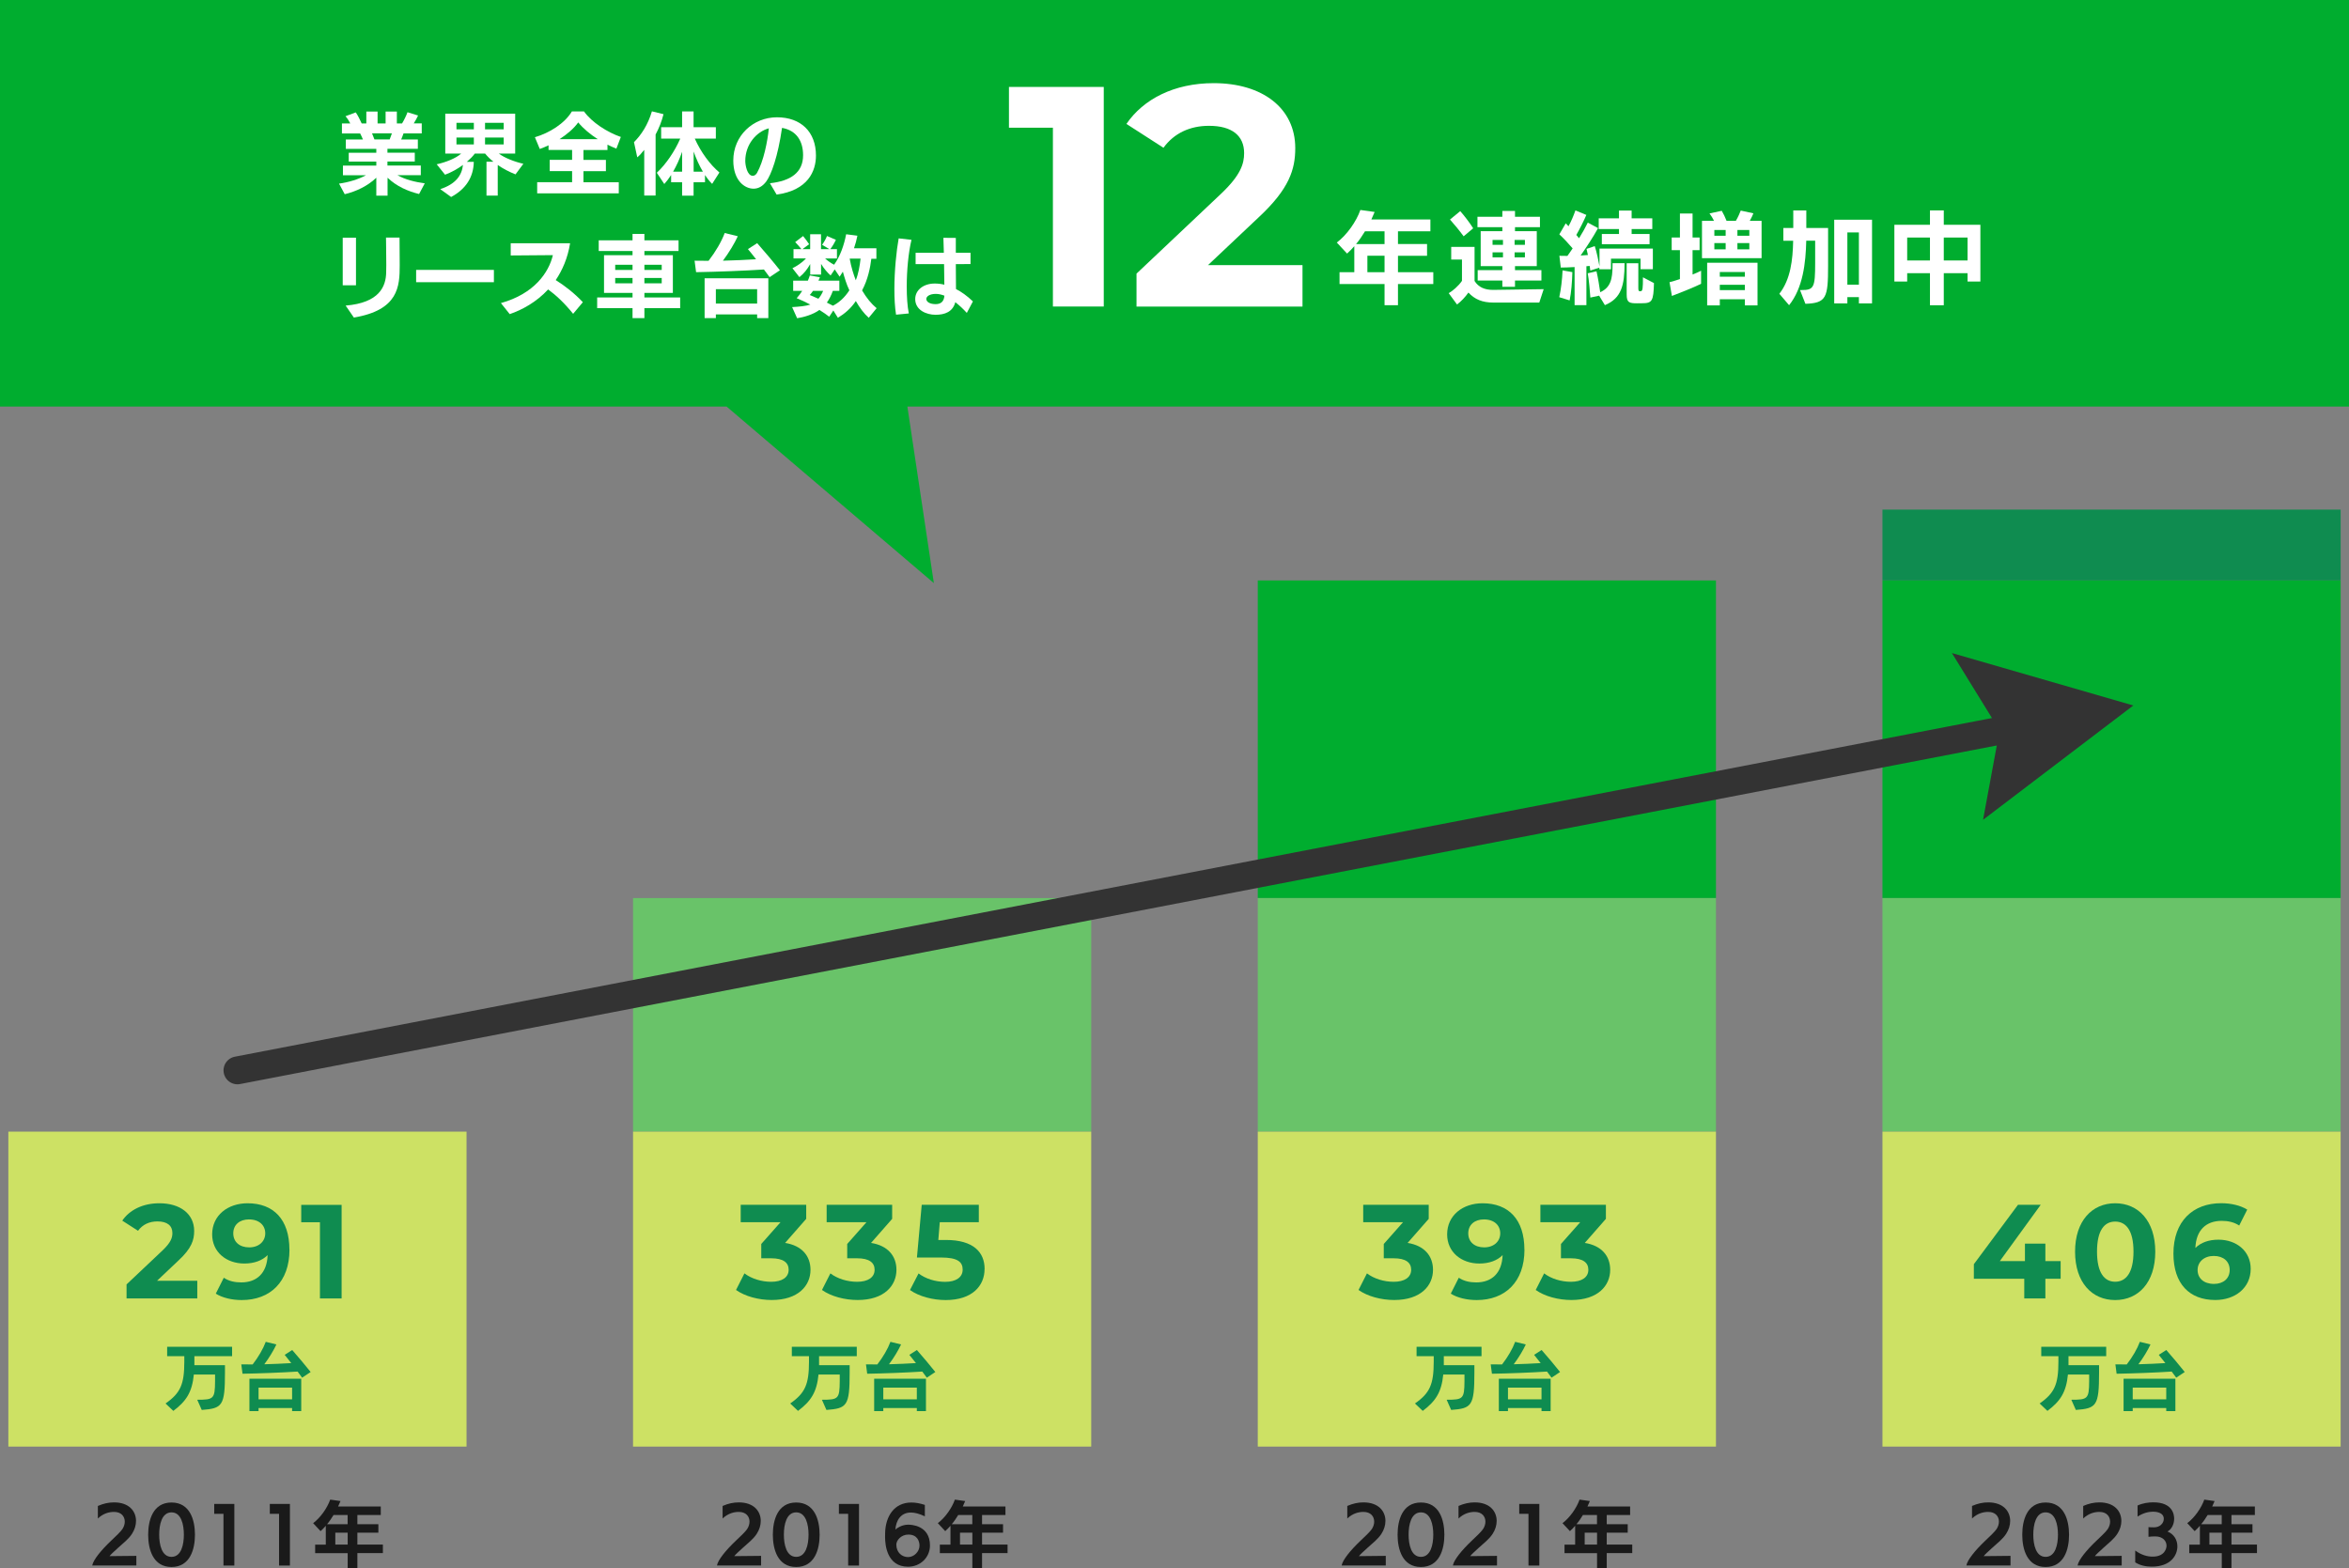 <?xml version="1.0" encoding="UTF-8"?><svg id="_レイヤー_2" xmlns="http://www.w3.org/2000/svg" width="421.72" height="281.61" viewBox="0 0 421.72 281.61"><rect x="0" y="0" width="421.72" height="281.61" fill="#808080" stroke="none"/><defs><style>.cls-1{fill:#69c369;}.cls-2{fill:#0f8c50;}.cls-3{fill:#cde164;}.cls-4{fill:#fff;}.cls-5{stroke:#00ad2f;stroke-width:3px;}.cls-5,.cls-6{fill:none;}.cls-6{stroke:#333;stroke-linecap:round;stroke-linejoin:round;stroke-width:5px;}.cls-7{fill:#333;}.cls-8{fill:#1a1a1a;}.cls-9{fill:#00ad2f;}</style></defs><g id="_文字"><polygon class="cls-9" points="420.22 71.5 161.16 71.5 165.58 100.96 131 71.5 1.5 71.5 1.5 1.5 420.22 1.5 420.22 71.5"/><rect class="cls-3" x="1.5" y="203.19" width="82.26" height="56.55"/><path class="cls-8" d="M16.56,281.09c.17-1.01,1.61-2.76,3.41-4.47.66-.64,1.69-1.55,2.08-2.19.23-.39.35-.82.35-1.22,0-.92-.62-1.74-1.92-1.74-.85,0-1.89.23-2.91,1.18v-2.25c1.01-.44,1.94-.64,2.91-.64,2.68,0,3.94,1.57,3.94,3.33,0,.78-.25,1.59-.72,2.31-.57.9-1.59,1.7-2.48,2.5-.79.72-1.38,1.25-1.55,1.51l4.81-.05v1.73h-7.92Z"/><path class="cls-8" d="M26.6,275.57c0-2.6.85-5.79,4.19-5.79s4.21,3.18,4.21,5.79-.88,5.79-4.21,5.79-4.19-3.2-4.19-5.79ZM33.01,275.55c0-1.79-.47-4-2.22-4s-2.21,2.21-2.21,4,.46,3.99,2.21,3.99,2.22-2.18,2.22-3.99Z"/><path class="cls-8" d="M40.12,281.09v-9.28h-1.66v-1.77h3.61v11.06h-1.95Z"/><path class="cls-8" d="M50.1,281.09v-9.28h-1.66v-1.77h3.61v11.06h-1.95Z"/><path class="cls-8" d="M64.16,278.87v2.74h-1.74v-2.74h-5.84v-1.53h1.91v-3.38c-.3.35-.61.66-.94.96l-1.33-1.43c1.33-1,2.54-2.74,3.06-4.23l1.85.26-.43.98h7.66v1.53h-4.2v1.65h3.77v1.52h-3.77v2.13h4.58v1.53h-4.58ZM62.42,272.03h-2.54c-.38.62-.75,1.17-1.16,1.65h3.69v-1.65ZM62.42,275.2h-2.22v2.13h2.22v-2.13Z"/><path class="cls-4" d="M75.25,34.84c-2.06-.51-4.05-1.38-5.67-2.93v3.22h-2.02v-3.22c-1.58,1.52-3.67,2.48-5.67,2.96l-1.02-1.9c1.73-.24,3.46-.77,4.83-1.5h-4.13v-1.74h5.99v-.72h-4.95v-1.58h4.95v-.7h-5.47v-1.68h3.07c-.14-.35-.32-.74-.5-1.09h-3.27v-1.79h1.5c-.22-.43-.51-.91-.86-1.3l1.84-.69c.32.45.77,1.31,1.07,1.99h.83v-2.14h2.02v2.14h1.44v-2.14h2.02v2.14h.93c.38-.62.77-1.44.98-2.02l1.9.59c-.18.42-.5.98-.78,1.42h1.44v1.79h-3.27c-.13.35-.27.75-.42,1.09h2.99v1.68h-5.46v.7h4.91v1.58h-4.91v.72h5.99v1.74h-4.19c1.42.8,3.14,1.22,4.9,1.46l-1.02,1.92ZM66.79,23.94l.43,1.09h2.74c.14-.37.29-.75.4-1.09h-3.57Z"/><path class="cls-4" d="M87.34,35.11v-6.07h1.25c-.58-.46-1.09-.96-1.5-1.47h-1.84c-.37.5-.86.99-1.44,1.49h1.25c-.05,2.77-1.44,4.9-4.07,6.31l-1.95-1.41c2.77-.91,3.87-2.45,4.08-4.35-.94.7-2.06,1.33-3.22,1.76l-1.5-1.87c1.58-.34,3.46-1.07,4.39-1.92h-2.85v-7.17h12.55v7.17h-2.93c1.04.78,2.82,1.47,4.4,1.83l-1.41,1.9c-1.17-.46-2.26-1.04-3.19-1.68v5.49h-2.02ZM85.07,22.05h-3.12v1.17h3.12v-1.17ZM85.07,24.7h-3.12v1.23h3.12v-1.23ZM90.43,22.05h-3.35v1.17h3.35v-1.17ZM90.43,24.7h-3.35v1.23h3.35v-1.23Z"/><path class="cls-4" d="M96.44,34.71v-2h6.27v-1.99h-4.02v-2.02h4.02v-1.78h-4.23v-.83c-.54.26-1.07.48-1.57.66l-.88-2.11c2.64-.78,5.33-2.46,6.64-4.63h2.18c1.38,1.95,4.19,3.75,6.61,4.58l-.8,2.1c-.53-.21-1.06-.45-1.6-.72v.96h-4.31v1.78h4.03v2.02h-4.03v1.99h6.34v2h-14.66ZM107.32,24.99c-1.34-.86-2.59-1.89-3.51-3.01-.77,1.09-2.02,2.14-3.36,3.01h6.87Z"/><path class="cls-4" d="M115.66,35.12v-8.21c-.42.54-.85,1.01-1.25,1.34l-.59-2.72c1.33-1.34,2.5-3.12,3.22-5.54l2.08.51c-.32,1.28-.82,2.54-1.42,3.65v10.96h-2.03ZM127.85,33.01c-.43-.42-.86-.94-1.28-1.58v1.3h-2.05v2.4h-2.06v-2.4h-1.97v-1.31c-.4.62-.82,1.17-1.23,1.62l-1.34-2.02c1.66-1.55,3.2-3.83,4.21-6.13h-3.43v-2.05h3.76v-2.83h2.06v2.83h4v2.05h-3.78c1.07,2.4,2.71,4.64,4.42,6.08l-1.31,2.05ZM122.46,27.25c-.45,1.3-1.01,2.53-1.62,3.58h1.62v-3.58ZM126.19,30.83c-.62-1.06-1.2-2.3-1.66-3.62v3.62h1.66Z"/><path class="cls-4" d="M138.23,32.9c3.73-.4,5.95-1.92,5.95-5.03,0-2.53-1.18-4.45-3.78-4.91-.75,5.2-1.94,8.4-2.83,9.62-.67.9-1.44,1.3-2.29,1.3-1.57,0-3.63-1.44-3.63-5.06,0-4.47,3.57-7.76,7.84-7.76s7,2.59,7,6.87c0,2.79-1.42,6.24-7.06,7.01l-1.2-2.03ZM133.8,28.9c0,.72.32,2.67,1.36,2.67.3,0,.58-.24.74-.51,1.2-2.13,1.89-5.63,2.13-8.02-2.24.61-4.23,2.9-4.23,5.86Z"/><path class="cls-4" d="M61.53,51.23v-8.55h2.38v8.55h-2.38ZM62.06,54.87c6.05-.5,7.22-3.43,7.27-5.94,0-.42.02-.88.02-1.36,0-1.95-.05-4.29-.05-4.91h2.43s.03,3.02.03,4.96c0,3.83-.21,8.05-8.23,9.4l-1.47-2.14Z"/><path class="cls-4" d="M74.71,50.67v-2.21h13.96v2.21h-13.96Z"/><path class="cls-4" d="M102.89,56.34c-1.57-1.95-3.06-3.33-4.48-4.37-2.1,2.27-4.67,3.67-6.9,4.43l-1.58-1.98c6.02-1.68,8.6-5.52,9.33-8.61l-7.57.06v-2.19h10.66c-.43,2.67-1.38,4.83-2.58,6.61,1.54.96,3.38,2.37,4.87,3.97l-1.74,2.08Z"/><path class="cls-4" d="M115.69,55.33v1.79h-2.13v-1.79h-6.35v-1.92h6.35v-.82h-5.12v-6.77h5.12v-.75h-6.07v-1.92h6.07v-1.15h2.13v1.15h6.13v1.92h-6.13v.75h5.11v6.77h-5.11v.82h6.42v1.92h-6.42ZM113.56,47.54h-3.11v.93h3.11v-.93ZM113.56,49.91h-3.11v.96h3.11v-.96ZM118.8,47.54h-3.11v.93h3.11v-.93ZM118.8,49.91h-3.11v.96h3.11v-.96Z"/><path class="cls-4" d="M138.16,49.75l-1.01-1.36c-3.46.22-8.5.42-12.18.48l-.27-2.06c.74.02,1.58.02,2.51.02,1.28-1.66,2.3-3.41,2.9-4.99l2.35.58c-.59,1.28-1.6,2.96-2.67,4.39,1.98-.05,4.1-.14,5.95-.26-.53-.69-1.04-1.31-1.46-1.82l1.66-1.07c1.34,1.52,3.09,3.6,4.08,4.87l-1.87,1.25ZM135.93,57.12v-.67h-7.41v.67h-2.02v-7.16h11.44v7.16h-2.02ZM135.93,51.92h-7.41v2.59h7.41v-2.59Z"/><path class="cls-4" d="M155.95,57.04c-.82-.72-1.63-1.79-2.3-2.99-.88,1.33-2.03,2.29-3.22,3.01l-.82-1.31-.74,1.12c-.45-.35-1.04-.78-1.76-1.22-1.18.86-2.82,1.3-4,1.49l-.9-2c1.34-.08,2.42-.18,3.27-.45-.8-.42-1.63-.82-2.45-1.15.32-.35.66-.8.99-1.31h-1.62v-1.84h2.64c.14-.34.27-.66.35-.93l1.81.32c-.06.18-.16.38-.26.61h3.75v1.84h-1.17c-.26.75-.67,1.54-1.07,2.1.38.19.75.37,1.09.56,1.02-.53,2.06-1.38,2.95-2.77-.5-1.01-.88-2.3-1.17-3.34-.18.3-.38.61-.58.9l-.88-1.31-.74,1.09c-.59-.53-1.23-1.28-1.71-2.08v1.92h-1.95v-1.89c-.54.96-1.1,1.67-1.94,2.35l-1.25-1.6c.72-.35,1.7-.96,2.43-1.76h-2.24v-1.67h1.42c-.27-.35-.8-.94-1.12-1.26l1.42-1.09c.34.4.78,1.02,1.09,1.47l-1.2.88h1.38v-2.67h1.95v2.67h1.5l-1.31-.78c.35-.46.72-1.12.88-1.58l1.6.69c-.29.62-.66,1.23-1.01,1.68h1.2v1.67h-2.13c.58.51,1.09.85,1.62,1.12,1.09-1.52,1.79-3.52,2.16-5.47l2.02.26c-.14.74-.35,1.5-.61,2.26h4.02v1.89h-.91c-.18,1.54-.62,3.76-1.66,5.67.82,1.39,1.66,2.4,2.61,3.2l-1.44,1.75ZM145.96,52.23c-.21.3-.4.56-.58.74.46.19.99.42,1.55.67.32-.38.62-.85.85-1.41h-1.82ZM152.57,46.43l-.02.03c.26,1.49.69,2.82,1.09,3.86.46-1.12.72-2.58.86-3.89h-1.94Z"/><path class="cls-4" d="M160.87,56.5c-.22-1.36-.3-2.96-.3-4.59,0-3.34.37-6.88.77-9.11l2.3.26c-.56,2.34-.85,5.51-.85,8.39,0,1.84.11,3.55.37,4.83l-2.29.22ZM173.57,56.18c-.61-.67-1.31-1.34-2.06-1.92-.46,1.74-1.89,2.26-3.55,2.26s-3.65-.85-3.65-2.82c0-1.67,1.55-2.79,3.49-2.79.62,0,1.14.06,1.74.21l-.05-3.7h-5.11v-2.03h5.07c-.03-1.07-.05-2.03-.08-2.69l2.23.02v2.67h2.64v2.02l-2.64.02.03,4.47c.94.48,1.95,1.18,3.04,2.22l-1.1,2.07ZM168,52.77c-1.09,0-1.7.45-1.7.91.02.56.69.93,1.68.93s1.5-.53,1.57-1.52c-.5-.19-1.01-.32-1.55-.32Z"/><path class="cls-4" d="M250.98,51v3.8h-2.41v-3.8h-8.08v-2.12h2.65v-4.68c-.41.49-.85.92-1.3,1.33l-1.84-1.98c1.84-1.39,3.51-3.8,4.23-5.85l2.56.36-.59,1.35h10.6v2.12h-5.82v2.29h5.22v2.11h-5.22v2.95h6.34v2.12h-6.34ZM248.57,41.53h-3.51c-.52.86-1.04,1.62-1.6,2.29h5.11v-2.29ZM248.57,45.92h-3.08v2.95h3.08v-2.95Z"/><path class="cls-4" d="M268.15,54.33c-2.03,0-3.39-.58-4.52-1.8-.54.76-1.3,1.6-2.05,2.14l-1.49-2.03c.7-.4,1.71-1.24,2.38-2.21v-3.83h-1.93v-2.27h4.19v6.12c.7,1.12,1.82,1.6,3.3,1.6h.07l9.04-.13-.79,2.41h-8.19ZM262.77,42.43c-.76-1.04-1.85-2.36-2.45-3.01l1.84-1.51c.59.65,1.75,2.14,2.32,3.08l-1.71,1.44ZM271.99,50.37v1.13h-2.27v-1.13h-4.43v-1.87h4.43v-.72h-3.89v-6.27h3.89v-.72h-4.47v-1.87h4.47v-1.04h2.27v1.04h4.48v1.87h-4.48v.72h3.91v6.27h-3.91v.72h4.74v1.87h-4.74ZM269.83,43.08h-1.87v.88h1.87v-.88ZM269.83,45.31h-1.87v.9h1.87v-.9ZM273.77,43.08h-1.85v.88h1.85v-.88ZM273.77,45.31h-1.85v.9h1.85v-.9Z"/><path class="cls-4" d="M294.53,48.33v-1.89h-5.31v1.91h-2.09v-.29l-1.62.52-.11-.83-.59.05v6.99h-2.12v-6.84c-.9.05-1.78.09-2.48.09l-.25-2.11c.45.02.94.02,1.44.02.31-.41.61-.88.94-1.35-.7-.83-1.64-1.84-2.39-2.52l1.15-1.98.5.52c.49-.9.92-1.93,1.24-2.84l1.96.81c-.47,1.1-1.17,2.49-1.8,3.6.16.2.34.4.49.59.61-.99,1.17-1.98,1.57-2.81l1.84.99c-.86,1.58-2.12,3.49-3.13,4.92l1.31-.09-.25-1.1,1.48-.5c.36,1.13.67,2.61.85,3.64v-3.19h9.58v3.69h-2.18ZM279.94,53.36c.32-1.48.52-3.17.59-4.81l1.76.31c-.04,1.67-.2,3.71-.49,5.08l-1.87-.58ZM287.09,53.09l-1.57.34c-.07-1.03-.25-3.21-.47-4.36l1.57-.36c.27,1.15.49,2.52.67,3.76,1.87-.85,2.21-2.38,2.21-4.81v-.4h2.16c0,4-.58,6.3-3.53,7.53l-1.04-1.71ZM287.58,43.85v-1.84h3.08v-.88h-3.64v-1.93h3.64v-1.39h2.27v1.39h3.71v1.93h-3.71v.88h3.22v1.84h-8.57ZM293.93,54.46c-1.44,0-1.89-.14-1.89-1.57v-5.62h2.09v4.46c0,.43.07.56.25.56h.18c.36-.02.4-.54.4-2.5l1.98,1.04c-.09,3.28-.32,3.62-2.21,3.62h-.79Z"/><path class="cls-4" d="M305.4,50.96c-1.24.61-3.87,1.67-5.24,2.18l-.43-2.47c.5-.13,1.17-.32,1.87-.56v-5.2h-1.48v-2.27h1.48v-4.3h2.27v4.3h1.26v2.27h-1.26v4.38c.58-.22,1.12-.47,1.53-.68v2.36ZM305.56,46.35v-6.7h2.16c-.2-.43-.49-.9-.81-1.33l2.2-.47c.29.49.63,1.19.86,1.8h1.67c.38-.63.72-1.42.88-1.84l2.27.49c-.13.38-.4.88-.65,1.35h2.12v6.7h-10.71ZM313.26,54.83v-1.1h-4.5v1.1h-2.27v-7.65h9.04v7.65h-2.27ZM309.81,41.29h-2.03v1.04h2.03v-1.04ZM309.81,43.65h-2.03v1.12h2.03v-1.12ZM313.26,48.84h-4.5v.85h4.5v-.85ZM313.26,51.14h-4.5v.95h4.5v-.95ZM314.06,41.29h-2.14v1.04h2.14v-1.04ZM314.06,43.65h-2.14v1.12h2.14v-1.12Z"/><path class="cls-4" d="M323.16,52.08h.25c2.25,0,2.47-.45,2.47-4.88v-3.98h-1.6c-.09,4.01-.59,8.46-3.08,11.58l-1.75-2.05c2.03-2.61,2.41-6.09,2.48-9.52h-1.76v-2.29h1.78v-3.15h2.34v3.15h3.91v6.84c0,5.67-.31,6.64-4.07,6.77l-.97-2.47ZM333.73,54.47v-1.12h-2.07v1.12h-2.36v-15.02h6.79v15.02h-2.36ZM333.73,41.73h-2.07v9.38h2.07v-9.38Z"/><path class="cls-4" d="M353.24,50.55v-1.5h-4.27v5.76h-2.48v-5.76h-4.09v1.5h-2.3v-10.19h6.39v-2.58h2.48v2.58h6.57v10.19h-2.3ZM346.49,42.65h-4.09v4.12h4.09v-4.12ZM353.24,42.65h-4.27v4.12h4.27v-4.12Z"/><path class="cls-4" d="M198.16,15.61v39.43h-9.13V22.93h-7.89v-7.32h17.01Z"/><path class="cls-4" d="M233.84,47.61v7.44h-29.8v-5.92l15.21-14.37c3.49-3.32,4.11-5.35,4.11-7.27,0-3.1-2.14-4.9-6.31-4.9-3.38,0-6.25,1.3-8.17,3.94l-6.65-4.28c3.04-4.45,8.56-7.32,15.66-7.32,8.79,0,14.65,4.51,14.65,11.66,0,3.83-1.07,7.32-6.59,12.45l-9.07,8.56h16.96Z"/><rect class="cls-1" x="113.65" y="161.25" width="82.26" height="41.94"/><rect class="cls-9" x="225.81" y="104.22" width="82.26" height="57.03"/><rect class="cls-1" x="225.81" y="161.25" width="82.26" height="41.94"/><rect class="cls-3" x="113.65" y="203.19" width="82.26" height="56.55"/><rect class="cls-3" x="225.81" y="203.19" width="82.26" height="56.55"/><rect class="cls-2" x="337.96" y="91.5" width="82.26" height="12.72"/><rect class="cls-9" x="337.96" y="104.22" width="82.26" height="57.03"/><rect class="cls-1" x="337.96" y="161.25" width="82.26" height="41.94"/><rect class="cls-3" x="337.96" y="203.19" width="82.26" height="56.55"/><path class="cls-8" d="M128.72,281.09c.17-1.01,1.61-2.76,3.41-4.47.66-.64,1.69-1.55,2.08-2.19.23-.39.35-.82.35-1.22,0-.92-.62-1.74-1.92-1.74-.85,0-1.89.23-2.91,1.18v-2.25c1.01-.44,1.94-.64,2.91-.64,2.68,0,3.94,1.57,3.94,3.33,0,.78-.25,1.59-.72,2.31-.57.9-1.59,1.7-2.48,2.5-.79.72-1.38,1.25-1.55,1.51l4.81-.05v1.73h-7.92Z"/><path class="cls-8" d="M138.75,275.57c0-2.6.85-5.79,4.19-5.79s4.21,3.18,4.21,5.79-.88,5.79-4.21,5.79-4.19-3.2-4.19-5.79ZM145.16,275.55c0-1.79-.47-4-2.22-4s-2.21,2.21-2.21,4,.46,3.99,2.21,3.99,2.22-2.18,2.22-3.99Z"/><path class="cls-8" d="M152.27,281.09v-9.28h-1.66v-1.77h3.61v11.06h-1.95Z"/><path class="cls-8" d="M166.04,272.26c-.99-.47-1.82-.68-2.51-.68-1.83,0-2.67,1.46-2.78,3.05.26-.23,1.14-.87,2.3-.87.44,0,3.91.06,3.91,3.74,0,2.11-1.7,3.81-3.94,3.81-3.81,0-4.12-3.98-4.12-5.29,0-.27,0-.55.01-.82.08-2.89,1.59-5.42,4.72-5.42.71,0,1.52.14,2.41.43v2.04ZM163.08,275.54c-1.31,0-2.16,1.05-2.16,1.79,0,1.47,1.05,2.25,2.11,2.25s2.04-.96,2.05-2.05c0-.81-.4-1.99-2-1.99Z"/><path class="cls-8" d="M176.31,278.87v2.74h-1.74v-2.74h-5.84v-1.53h1.91v-3.38c-.3.35-.61.66-.94.96l-1.33-1.43c1.33-1,2.54-2.74,3.06-4.23l1.85.26-.43.98h7.66v1.53h-4.2v1.65h3.77v1.52h-3.77v2.13h4.58v1.53h-4.58ZM174.57,272.03h-2.54c-.38.62-.75,1.17-1.16,1.65h3.69v-1.65ZM174.57,275.2h-2.22v2.13h2.22v-2.13Z"/><path class="cls-8" d="M240.87,281.09c.17-1.01,1.61-2.76,3.41-4.47.66-.64,1.69-1.55,2.08-2.19.23-.39.35-.82.35-1.22,0-.92-.62-1.74-1.92-1.74-.85,0-1.89.23-2.91,1.18v-2.25c1.01-.44,1.94-.64,2.91-.64,2.68,0,3.94,1.57,3.94,3.33,0,.78-.25,1.59-.72,2.31-.57.9-1.59,1.7-2.48,2.5-.79.72-1.38,1.25-1.55,1.51l4.81-.05v1.73h-7.92Z"/><path class="cls-8" d="M250.91,275.57c0-2.6.85-5.79,4.19-5.79s4.21,3.18,4.21,5.79-.88,5.79-4.21,5.79-4.19-3.2-4.19-5.79ZM257.32,275.55c0-1.79-.47-4-2.22-4s-2.21,2.21-2.21,4,.46,3.99,2.21,3.99,2.22-2.18,2.22-3.99Z"/><path class="cls-8" d="M260.84,281.09c.17-1.01,1.61-2.76,3.41-4.47.66-.64,1.69-1.55,2.08-2.19.23-.39.35-.82.35-1.22,0-.92-.62-1.74-1.92-1.74-.85,0-1.89.23-2.91,1.18v-2.25c1.01-.44,1.94-.64,2.91-.64,2.68,0,3.94,1.57,3.94,3.33,0,.78-.25,1.59-.72,2.31-.57.9-1.59,1.7-2.48,2.5-.79.72-1.38,1.25-1.55,1.51l4.81-.05v1.73h-7.92Z"/><path class="cls-8" d="M274.41,281.09v-9.28h-1.66v-1.77h3.61v11.06h-1.95Z"/><path class="cls-8" d="M288.46,278.87v2.74h-1.74v-2.74h-5.84v-1.53h1.91v-3.38c-.3.35-.61.66-.94.96l-1.33-1.43c1.33-1,2.54-2.74,3.06-4.23l1.85.26-.43.98h7.66v1.53h-4.2v1.65h3.77v1.52h-3.77v2.13h4.58v1.53h-4.58ZM286.72,272.03h-2.54c-.38.62-.75,1.17-1.16,1.65h3.69v-1.65ZM286.72,275.2h-2.22v2.13h2.22v-2.13Z"/><path class="cls-8" d="M353.03,281.09c.17-1.01,1.61-2.76,3.41-4.47.66-.64,1.69-1.55,2.08-2.19.23-.39.35-.82.35-1.22,0-.92-.62-1.74-1.92-1.74-.85,0-1.89.23-2.91,1.18v-2.25c1.01-.44,1.94-.64,2.91-.64,2.68,0,3.94,1.57,3.94,3.33,0,.78-.25,1.59-.72,2.31-.57.9-1.59,1.7-2.48,2.5-.79.72-1.38,1.25-1.55,1.51l4.81-.05v1.73h-7.92Z"/><path class="cls-8" d="M363.06,275.57c0-2.6.85-5.79,4.19-5.79s4.21,3.18,4.21,5.79-.88,5.79-4.21,5.79-4.19-3.2-4.19-5.79ZM369.47,275.55c0-1.79-.47-4-2.22-4s-2.21,2.21-2.21,4,.46,3.99,2.21,3.99,2.22-2.18,2.22-3.99Z"/><path class="cls-8" d="M372.99,281.09c.17-1.01,1.61-2.76,3.41-4.47.66-.64,1.69-1.55,2.08-2.19.23-.39.35-.82.35-1.22,0-.92-.62-1.74-1.92-1.74-.85,0-1.89.23-2.91,1.18v-2.25c1.01-.44,1.94-.64,2.91-.64,2.68,0,3.94,1.57,3.94,3.33,0,.78-.25,1.59-.72,2.31-.57.9-1.59,1.7-2.48,2.5-.79.72-1.38,1.25-1.55,1.51l4.81-.05v1.73h-7.92Z"/><path class="cls-8" d="M383.34,278.4c1.1.82,2.21,1.1,3.12,1.1,2.22,0,2.5-1.53,2.5-1.95,0-.88-.69-1.68-2-1.68h-.16c-.17,0-.87.03-1.08.07v-1.74c.05.01.3.04,1.03.04,1.08-.01,1.72-.79,1.72-1.52,0-1.24-1.56-1.29-1.94-1.29-.78,0-1.74.22-2.77.88v-1.99c.94-.43,1.95-.57,2.83-.57,3.51,0,3.74,2.25,3.74,2.94,0,.99-.47,1.92-1.2,2.3,1.18.46,1.78,1.53,1.78,2.67,0,1.56-1.14,3.64-4.62,3.64-1.03,0-2.09-.22-2.95-.77v-2.13Z"/><path class="cls-8" d="M400.62,278.87v2.74h-1.74v-2.74h-5.84v-1.53h1.91v-3.38c-.3.35-.61.66-.94.96l-1.33-1.43c1.33-1,2.54-2.74,3.06-4.23l1.85.26-.43.98h7.66v1.53h-4.2v1.65h3.77v1.52h-3.77v2.13h4.58v1.53h-4.58ZM398.88,272.03h-2.54c-.38.62-.75,1.17-1.16,1.65h3.69v-1.65ZM398.88,275.2h-2.22v2.13h2.22v-2.13Z"/><path class="cls-2" d="M35.42,229.97v3.17h-12.7v-2.52l6.48-6.12c1.49-1.42,1.75-2.28,1.75-3.1,0-1.32-.91-2.09-2.69-2.09-1.44,0-2.66.55-3.48,1.68l-2.83-1.82c1.3-1.9,3.65-3.12,6.67-3.12,3.74,0,6.24,1.92,6.24,4.97,0,1.63-.46,3.12-2.81,5.3l-3.86,3.65h7.22Z"/><path class="cls-2" d="M51.97,224.38c0,5.81-3.48,9.05-8.57,9.05-1.78,0-3.48-.41-4.66-1.15l1.44-2.86c.91.62,1.99.84,3.14.84,2.78,0,4.61-1.66,4.73-4.9-.98.98-2.42,1.51-4.18,1.51-3.24,0-5.78-2.06-5.78-5.23,0-3.43,2.81-5.59,6.36-5.59,4.66,0,7.51,2.9,7.51,8.33ZM47.62,221.45c0-1.44-1.08-2.5-2.93-2.5-1.66,0-2.81.96-2.81,2.5s1.13,2.52,2.86,2.52,2.88-1.06,2.88-2.52Z"/><path class="cls-2" d="M61.33,216.34v16.8h-3.89v-13.68h-3.36v-3.12h7.25Z"/><path class="cls-2" d="M35.4,251.33c2.95,0,3.19-.14,3.21-3.33v-1.2h-3.81c-.31,3.16-1.35,4.78-3.68,6.53l-1.4-1.33c2.67-1.86,3.37-3.43,3.37-7.49v-1h-3.08v-1.69h11.66v1.69h-6.77v1.62h5.49v1.33c0,5.99-.47,6.42-4.17,6.7l-.81-1.83Z"/><path class="cls-2" d="M54.25,247.38l-.82-1.11c-2.81.18-6.9.34-9.89.39l-.22-1.68c.6.01,1.29.01,2.04.01,1.04-1.35,1.87-2.77,2.35-4.06l1.91.47c-.48,1.04-1.3,2.41-2.17,3.56,1.61-.04,3.33-.12,4.84-.21-.43-.56-.85-1.07-1.18-1.48l1.35-.87c1.09,1.24,2.51,2.93,3.31,3.95l-1.52,1.01ZM52.44,253.37v-.55h-6.02v.55h-1.64v-5.81h9.3v5.81h-1.64ZM52.44,249.15h-6.02v2.11h6.02v-2.11Z"/><path class="cls-2" d="M145.51,228c0,2.83-2.18,5.42-6.96,5.42-2.35,0-4.78-.65-6.41-1.8l1.51-2.98c1.27.96,3.05,1.51,4.8,1.51,1.94,0,3.14-.79,3.14-2.16,0-1.27-.94-2.06-3.14-2.06h-1.78v-2.57l3.46-3.91h-7.15v-3.12h11.76v2.52l-3.79,4.32c3.02.48,4.56,2.35,4.56,4.83Z"/><path class="cls-2" d="M160.94,228c0,2.83-2.18,5.42-6.96,5.42-2.35,0-4.78-.65-6.41-1.8l1.51-2.98c1.27.96,3.05,1.51,4.8,1.51,1.94,0,3.14-.79,3.14-2.16,0-1.27-.94-2.06-3.14-2.06h-1.78v-2.57l3.46-3.91h-7.15v-3.12h11.76v2.52l-3.79,4.32c3.02.48,4.56,2.35,4.56,4.83Z"/><path class="cls-2" d="M176.76,227.86c0,2.98-2.18,5.57-6.98,5.57-2.33,0-4.78-.65-6.41-1.8l1.54-2.98c1.27.96,3.02,1.51,4.78,1.51,1.94,0,3.14-.82,3.14-2.19s-.86-2.18-3.91-2.18h-4.3l.86-9.46h10.25v3.12h-7.01l-.26,3.19h1.37c4.97,0,6.94,2.23,6.94,5.21Z"/><path class="cls-2" d="M147.55,251.33c2.95,0,3.19-.14,3.21-3.33v-1.2h-3.81c-.31,3.16-1.35,4.78-3.68,6.53l-1.4-1.33c2.67-1.86,3.37-3.43,3.37-7.49v-1h-3.08v-1.69h11.66v1.69h-6.77v1.62h5.49v1.33c0,5.99-.47,6.42-4.17,6.7l-.81-1.83Z"/><path class="cls-2" d="M166.4,247.38l-.82-1.11c-2.81.18-6.9.34-9.89.39l-.22-1.68c.6.01,1.29.01,2.04.01,1.04-1.35,1.87-2.77,2.35-4.06l1.91.47c-.48,1.04-1.3,2.41-2.17,3.56,1.61-.04,3.33-.12,4.84-.21-.43-.56-.85-1.07-1.18-1.48l1.35-.87c1.09,1.24,2.51,2.93,3.31,3.95l-1.52,1.01ZM164.6,253.37v-.55h-6.02v.55h-1.64v-5.81h9.3v5.81h-1.64ZM164.6,249.15h-6.02v2.11h6.02v-2.11Z"/><path class="cls-2" d="M257.27,228c0,2.83-2.18,5.42-6.96,5.42-2.35,0-4.78-.65-6.41-1.8l1.51-2.98c1.27.96,3.05,1.51,4.8,1.51,1.94,0,3.14-.79,3.14-2.16,0-1.27-.94-2.06-3.14-2.06h-1.78v-2.57l3.46-3.91h-7.15v-3.12h11.76v2.52l-3.79,4.32c3.02.48,4.56,2.35,4.56,4.83Z"/><path class="cls-2" d="M273.69,224.38c0,5.81-3.48,9.05-8.57,9.05-1.78,0-3.48-.41-4.66-1.15l1.44-2.86c.91.62,1.99.84,3.14.84,2.78,0,4.61-1.66,4.73-4.9-.98.98-2.42,1.51-4.18,1.51-3.24,0-5.78-2.06-5.78-5.23,0-3.43,2.81-5.59,6.36-5.59,4.66,0,7.51,2.9,7.51,8.33ZM269.34,221.45c0-1.44-1.08-2.5-2.93-2.5-1.66,0-2.81.96-2.81,2.5s1.13,2.52,2.86,2.52,2.88-1.06,2.88-2.52Z"/><path class="cls-2" d="M289.08,228c0,2.83-2.18,5.42-6.96,5.42-2.35,0-4.78-.65-6.41-1.8l1.51-2.98c1.27.96,3.05,1.51,4.8,1.51,1.94,0,3.14-.79,3.14-2.16,0-1.27-.94-2.06-3.14-2.06h-1.78v-2.57l3.46-3.91h-7.15v-3.12h11.76v2.52l-3.79,4.32c3.02.48,4.56,2.35,4.56,4.83Z"/><path class="cls-2" d="M259.71,251.33c2.95,0,3.19-.14,3.21-3.33v-1.2h-3.81c-.31,3.16-1.35,4.78-3.68,6.53l-1.4-1.33c2.67-1.86,3.37-3.43,3.37-7.49v-1h-3.08v-1.69h11.66v1.69h-6.77v1.62h5.49v1.33c0,5.99-.47,6.42-4.17,6.7l-.81-1.83Z"/><path class="cls-2" d="M278.56,247.38l-.82-1.11c-2.81.18-6.9.34-9.89.39l-.22-1.68c.6.01,1.29.01,2.04.01,1.04-1.35,1.87-2.77,2.35-4.06l1.91.47c-.48,1.04-1.3,2.41-2.17,3.56,1.61-.04,3.33-.12,4.84-.21-.43-.56-.85-1.07-1.18-1.48l1.35-.87c1.09,1.24,2.51,2.93,3.31,3.95l-1.52,1.01ZM276.75,253.37v-.55h-6.02v.55h-1.64v-5.81h9.3v5.81h-1.64ZM276.75,249.15h-6.02v2.11h6.02v-2.11Z"/><path class="cls-2" d="M369.95,229.61h-2.74v3.53h-3.79v-3.53h-9.05v-2.62l7.92-10.66h4.08l-7.34,10.11h4.51v-3.14h3.67v3.14h2.74v3.17Z"/><path class="cls-2" d="M372.54,224.74c0-5.54,3.07-8.69,7.2-8.69s7.2,3.14,7.2,8.69-3.05,8.69-7.2,8.69-7.2-3.14-7.2-8.69ZM383.03,224.74c0-3.82-1.34-5.4-3.29-5.4s-3.26,1.58-3.26,5.4,1.34,5.4,3.26,5.4,3.29-1.58,3.29-5.4Z"/><path class="cls-2" d="M404.07,227.83c0,3.43-2.81,5.59-6.36,5.59-4.63,0-7.51-2.9-7.51-8.33,0-5.81,3.5-9.05,8.57-9.05,1.78,0,3.5.41,4.68,1.15l-1.44,2.86c-.94-.62-2.02-.84-3.14-.84-2.81,0-4.61,1.66-4.73,4.87.98-.98,2.4-1.49,4.15-1.49,3.24,0,5.78,2.06,5.78,5.23ZM400.3,228.03c0-1.54-1.13-2.52-2.86-2.52s-2.9,1.06-2.9,2.52,1.08,2.5,2.95,2.5c1.66,0,2.81-.96,2.81-2.5Z"/><path class="cls-2" d="M371.86,251.33c2.95,0,3.19-.14,3.21-3.33v-1.2h-3.81c-.31,3.16-1.35,4.78-3.68,6.53l-1.4-1.33c2.67-1.86,3.37-3.43,3.37-7.49v-1h-3.08v-1.69h11.66v1.69h-6.77v1.62h5.49v1.33c0,5.99-.47,6.42-4.17,6.7l-.81-1.83Z"/><path class="cls-2" d="M390.71,247.38l-.82-1.11c-2.81.18-6.9.34-9.89.39l-.22-1.68c.6.01,1.29.01,2.04.01,1.04-1.35,1.87-2.77,2.35-4.06l1.91.47c-.48,1.04-1.3,2.41-2.17,3.56,1.61-.04,3.33-.12,4.84-.21-.43-.56-.85-1.07-1.18-1.48l1.35-.87c1.09,1.24,2.51,2.93,3.31,3.95l-1.52,1.01ZM388.91,253.37v-.55h-6.02v.55h-1.64v-5.81h9.3v5.81h-1.64ZM388.91,249.15h-6.02v2.11h6.02v-2.11Z"/><polygon class="cls-5" points="420.22 71.5 161.16 71.5 165.58 100.96 131 71.5 1.5 71.5 1.5 1.5 420.22 1.5 420.22 71.5"/><polygon class="cls-7" points="350.43 117.26 383 126.67 356.02 147.2 358.99 131.15 350.43 117.26"/><line class="cls-6" x1="368.11" y1="129.45" x2="42.63" y2="192.19"/></g></svg>